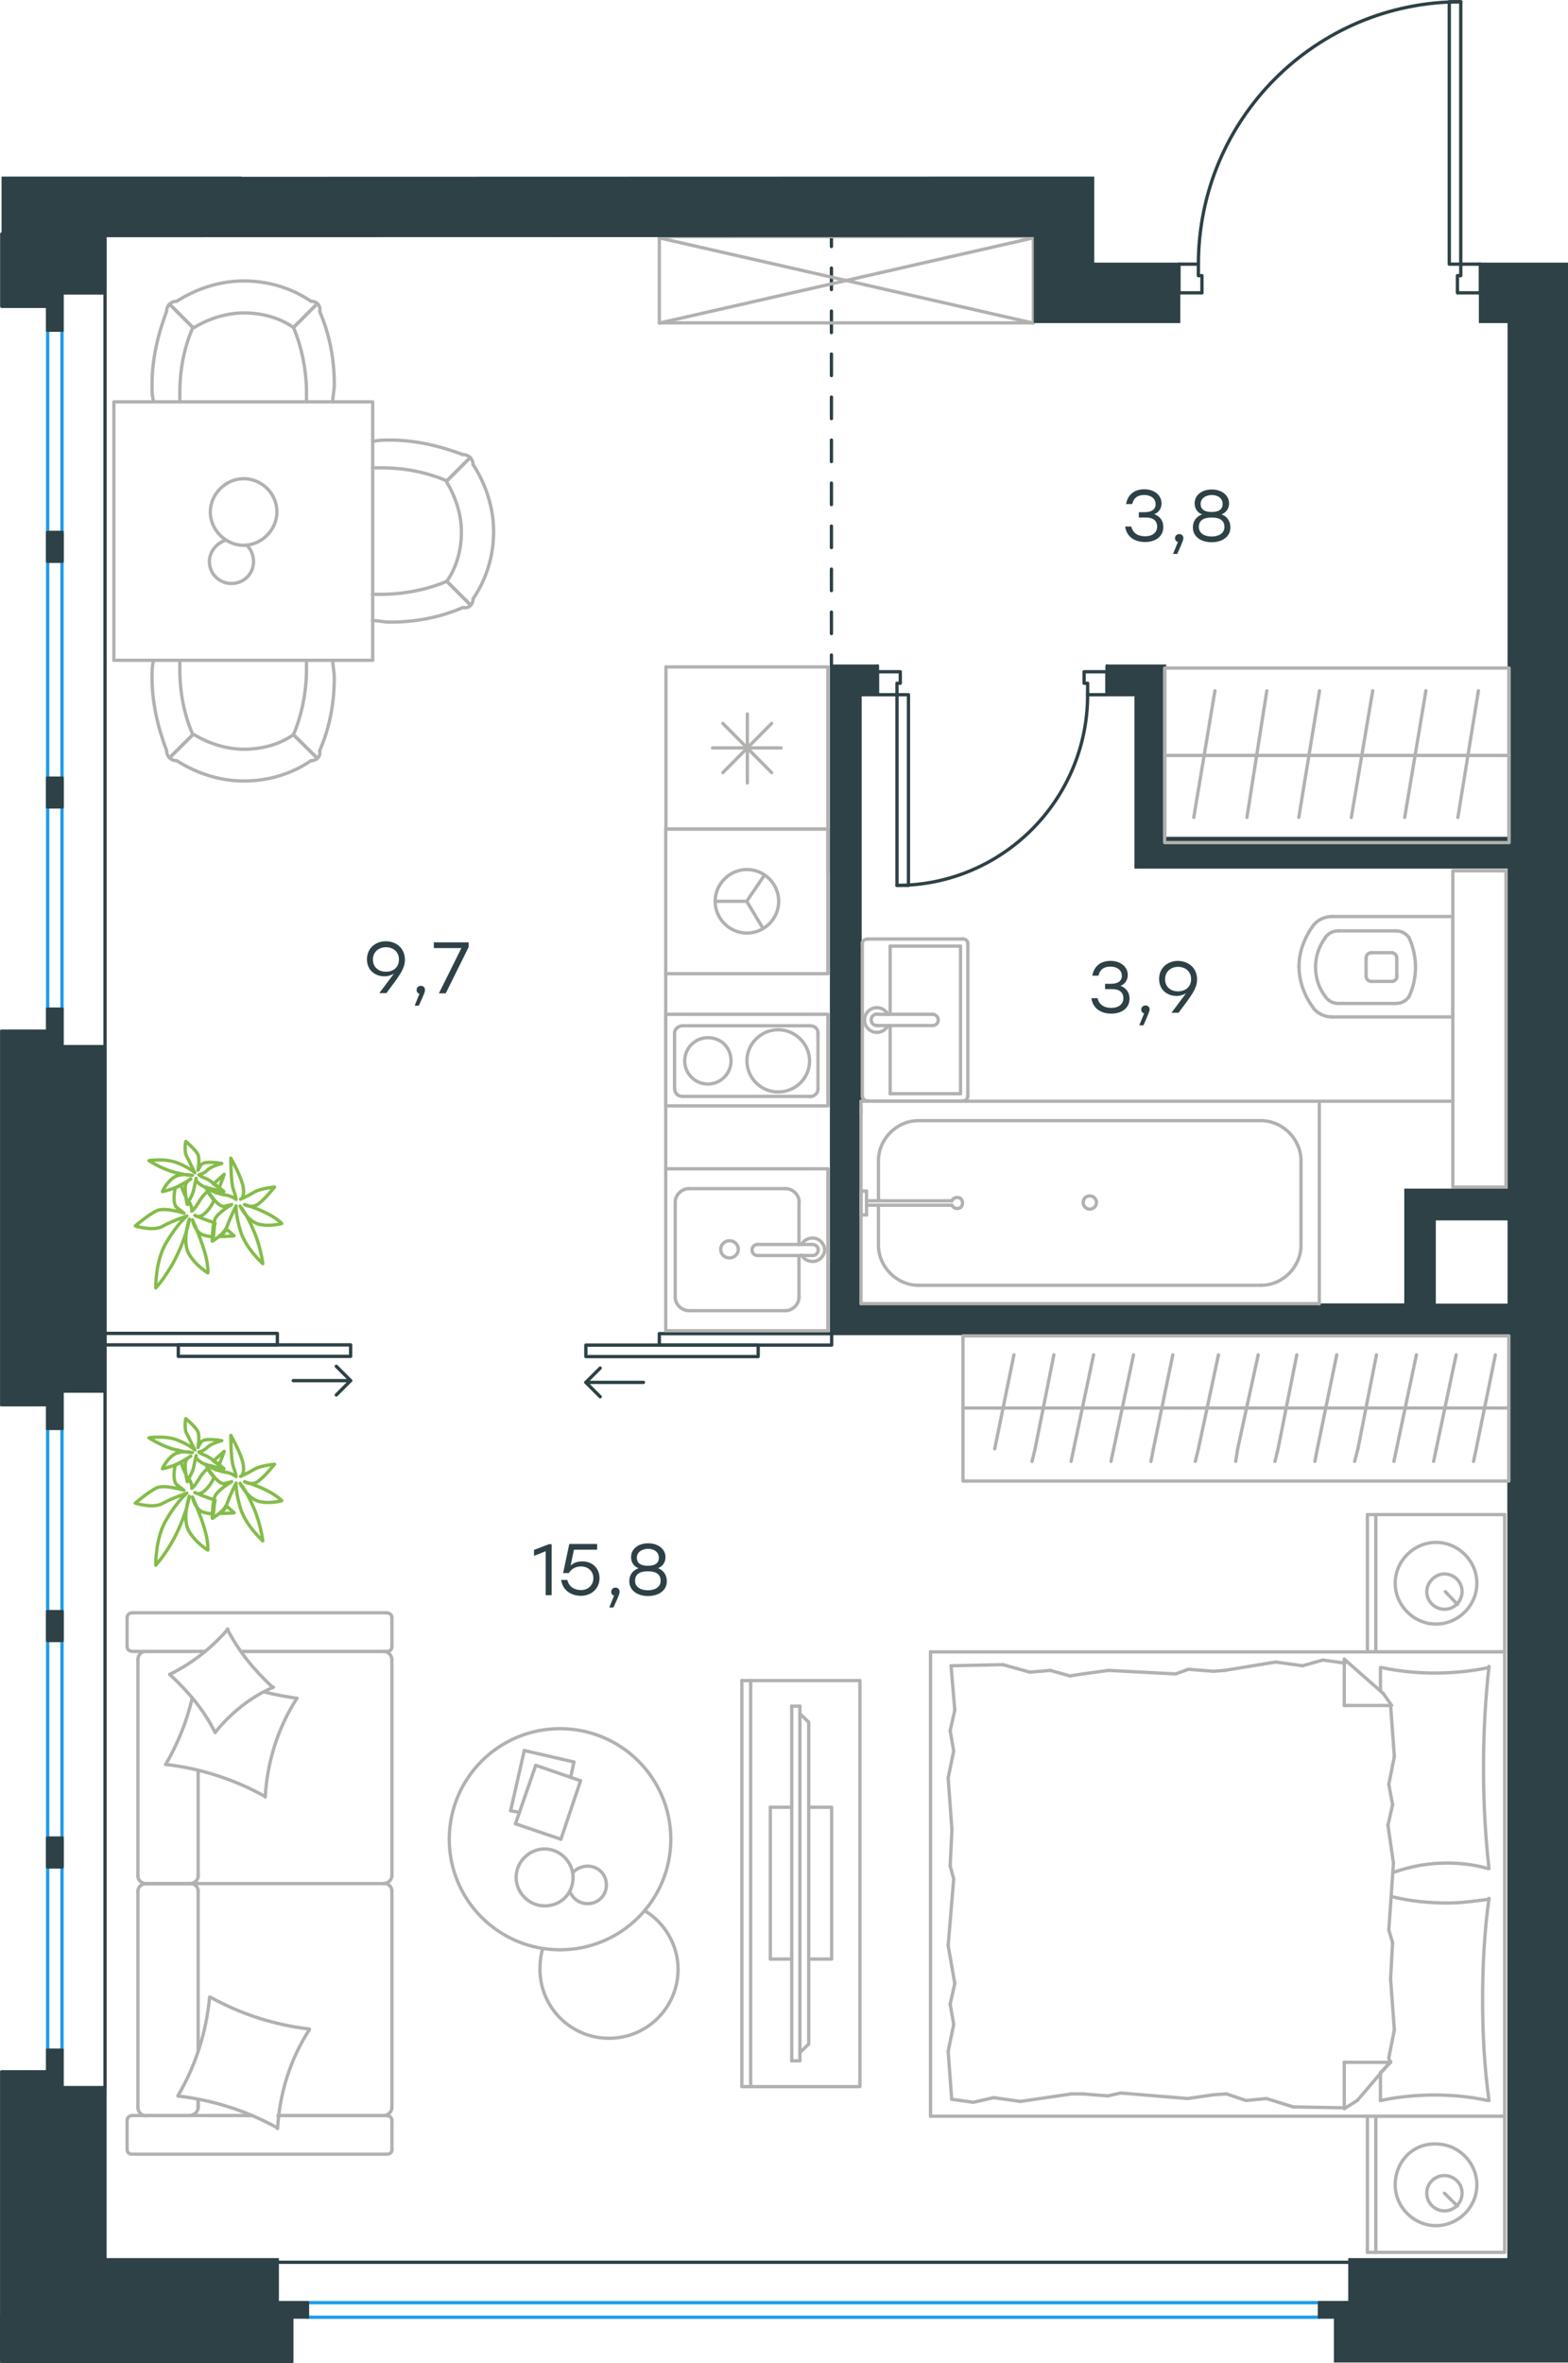 <?xml version="1.0" encoding="utf-8"?>
<!-- Generator: Adobe Illustrator 26.5.0, SVG Export Plug-In . SVG Version: 6.00 Build 0)  -->
<svg version="1.1" id="Слой_1" xmlns="http://www.w3.org/2000/svg" xmlns:xlink="http://www.w3.org/1999/xlink" x="0px" y="0px"
	 viewBox="0 0 710.6 1070.8" style="enable-background:new 0 0 710.6 1070.8;" xml:space="preserve">
<style type="text/css">
	.st0{fill:none;stroke:#1D9CEB;stroke-width:1.5;stroke-linecap:round;stroke-linejoin:round;stroke-miterlimit:22.926;}
	.st1{fill:none;stroke:#2D4146;stroke-width:1.5;stroke-linecap:round;stroke-linejoin:round;stroke-miterlimit:22.926;}
	.st2{fill:none;stroke:#2D4146;stroke-width:1.5;stroke-linecap:round;stroke-linejoin:round;}
	.st3{fill:none;stroke:#2D4146;stroke-width:1.5;stroke-linecap:round;stroke-linejoin:round;stroke-dasharray:9.743,9.743;}
	.st4{fill:#2D4146;}
	.st5{fill:none;stroke:#B2B1B0;stroke-width:1.5;stroke-linecap:round;stroke-linejoin:round;stroke-miterlimit:22.926;}
	.st6{fill:none;stroke:#84BC4A;stroke-width:1.5;stroke-linecap:round;stroke-linejoin:round;stroke-miterlimit:22.926;}
</style>
<line class="st0" x1="21.6" y1="929" x2="21.6" y2="647.2"/>
<line class="st0" x1="28.1" y1="929" x2="28.1" y2="647.2"/>
<line class="st0" x1="21.6" y1="457.3" x2="21.6" y2="149.6"/>
<line class="st0" x1="28.1" y1="457.3" x2="28.1" y2="149.6"/>
<line class="st0" x1="139.4" y1="1050" x2="598" y2="1050"/>
<line class="st0" x1="139.4" y1="1043.4" x2="598" y2="1043.4"/>
<path class="st1" d="M406.5,401.2c47.7,0,86.4-38.7,86.4-86.4"/>
<polygon class="st1" points="491.3,304.4 491.3,309.6 492.9,309.6 492.9,314.8 501.7,314.8 501.7,304.4 "/>
<polygon class="st1" points="397.6,304.4 397.6,314.8 406.5,314.8 406.5,309.6 408,309.6 408,304.4 "/>
<rect x="406.5" y="314.8" class="st1" width="5.2" height="86.4"/>
<polyline class="st1" points="501.7,301.8 501.7,304.4 501.7,314.8 501.7,304.4 "/>
<polyline class="st1" points="397.6,301.8 397.6,304.4 397.6,314.8 397.6,304.4 "/>
<path class="st1" d="M662,0.8c-65.7,0-118.9,53.2-118.9,118.9"/>
<polygon class="st1" points="544.7,132.7 544.7,124.9 543.1,124.9 543.1,119.7 534.3,119.7 534.3,132.7 "/>
<polygon class="st1" points="670.9,132.7 670.9,119.7 662,119.7 662,124.9 660.5,124.9 660.5,132.7 "/>
<rect x="656.8" y="0.8" class="st1" width="5.2" height="118.9"/>
<polyline class="st1" points="291.6,626.4 265.5,626.4 272,632.9 "/>
<line class="st1" x1="265.5" y1="626.4" x2="272" y2="619.9"/>
<polyline class="st1" points="132.9,625.6 158.9,625.6 152.4,632.1 "/>
<line class="st1" x1="158.9" y1="625.6" x2="152.4" y2="619.1"/>
<rect x="47.6" y="604.2" class="st1" width="78.1" height="5.2"/>
<rect x="80.8" y="609.4" class="st1" width="78.1" height="5.2"/>
<rect x="298.8" y="604.3" class="st1" width="78.1" height="5.2"/>
<rect x="265.5" y="609.5" class="st1" width="78.1" height="5.2"/>
<rect x="0.8" y="467.3" class="st1" width="20.8" height="169.2"/>
<rect x="0.8" y="106" class="st1" width="20.8" height="32.8"/>
<rect x="0.8" y="938.8" class="st1" width="20.8" height="131"/>
<rect x="0.8" y="1049.2" class="st1" width="131.4" height="20.8"/>
<rect x="22.2" y="105.8" class="st1" width="25.4" height="26.9"/>
<line class="st1" x1="47.6" y1="133.6" x2="47.6" y2="946.3"/>
<rect x="21.6" y="929" class="st1" width="6.5" height="16.9"/>
<rect x="21.6" y="832.9" class="st1" width="6.5" height="13"/>
<rect x="21.6" y="630.3" class="st1" width="6.5" height="16.9"/>
<rect x="21.6" y="730.3" class="st1" width="6.5" height="13"/>
<rect x="21.6" y="457.3" class="st1" width="6.5" height="16.9"/>
<rect x="21.6" y="352.6" class="st1" width="6.5" height="13"/>
<rect x="21.6" y="132.7" class="st1" width="6.5" height="16.9"/>
<rect x="21.6" y="241.3" class="st1" width="6.5" height="13"/>
<rect x="598" y="1043.4" class="st1" width="16.9" height="6.5"/>
<rect x="122.4" y="1043.4" class="st1" width="16.9" height="6.5"/>
<g>
	<g>
		<line class="st2" x1="376.8" y1="301.8" x2="376.8" y2="296.8"/>
		<line class="st3" x1="376.8" y1="287.1" x2="376.8" y2="116.6"/>
		<line class="st2" x1="376.8" y1="111.7" x2="376.8" y2="106.7"/>
	</g>
</g>
<rect x="20.9" y="832.2" class="st4" width="7.9" height="14.4"/>
<polygon class="st4" points="28.8,631.1 48.3,631.1 48.3,473.5 28.8,473.5 28.8,456.6 20.9,456.6 20.9,466.6 0.1,466.6 0.1,637.2 
	20.9,637.2 20.9,647.9 28.8,647.9 "/>
<rect x="20.9" y="729.6" class="st4" width="7.9" height="14.4"/>
<rect x="20.9" y="351.9" class="st4" width="7.9" height="14.4"/>
<rect x="20.9" y="240.6" class="st4" width="7.9" height="14.4"/>
<polygon class="st4" points="126.4,1023.2 48.3,1023.2 48.3,945.2 28.8,945.2 28.8,928.3 20.9,928.3 20.9,938.2 0.1,938.2 
	0.1,1048.6 0.1,1048.6 0.1,1070.8 132.9,1070.8 132.9,1050.6 140,1050.6 140,1042.8 126.4,1042.8 "/>
<g>
	<path class="st4" d="M250,699.7v23.1h-2.7v-19.9l-5.3,2.1v-2.7l6.8-2.6H250z"/>
	<path class="st4" d="M271.7,715.1c0,4.7-3.7,8-8.4,8c-4.4,0-8.3-2.4-9-7.2h2.8c0.7,3,3.1,4.6,6.2,4.6c3.3,0,5.6-2.3,5.6-5.4
		c0-3.2-2.4-5.3-5.6-5.3c-2.6,0-4.4,1.2-5.5,3h-2.6l2.8-13.2h12.6v2.6h-10.5l-1.5,7.2c1.3-1.2,3-1.9,5.3-1.9
		C268.2,707.5,271.7,710.4,271.7,715.1z"/>
	<path class="st4" d="M278,728.4h-1.9l2.2-5.4c-0.8-0.2-1.3-0.9-1.3-1.7c0-1.1,0.8-1.9,1.9-1.9c0.8,0,1.9,0.4,1.9,1.9
		C280.8,721.9,280.7,722.6,278,728.4z"/>
	<path class="st4" d="M302.2,716.5c0,4.2-3.7,6.7-8.5,6.7s-8.5-2.5-8.5-6.7c0-2.8,1.5-5,4.2-5.9c-2.2-0.8-3.4-2.7-3.4-5
		c0-3.9,3.4-6.3,7.8-6.3c4.3,0,7.8,2.5,7.8,6.3c0,2.2-1.2,4.1-3.4,5C300.7,711.5,302.2,713.7,302.2,716.5z M299.4,716.3
		c0-2.9-2-4.3-5.8-4.3c-3.8,0-5.8,1.4-5.8,4.3c0,2.7,2.4,4.3,5.8,4.3C297,720.6,299.4,719,299.4,716.3z M288.6,705.9
		c0,2.1,1.4,3.6,5,3.6s5-1.5,5-3.6c0-2.5-2-4.1-5-4.1C290.7,701.9,288.6,703.4,288.6,705.9z"/>
</g>
<g>
	<path class="st4" d="M183.5,434.9c0,4-2.4,7.2-8.4,15.1h-3.2l6.6-8.8c-1.2,0.7-2.6,1.2-4.3,1.2c-4.1,0-7.9-2.7-7.9-7.7
		c0-5,3.8-8.2,8.6-8.2C179.7,426.6,183.5,429.7,183.5,434.9z M180.8,434.8c0-3.5-2.6-5.6-5.9-5.6c-3.3,0-5.9,2.2-5.9,5.6
		c0,3.5,2.6,5.5,5.8,5.5C178.3,440.4,180.8,438.2,180.8,434.8z"/>
	<path class="st4" d="M189.8,455.7h-1.9l2.2-5.4c-0.8-0.2-1.3-0.9-1.3-1.7c0-1.1,0.8-1.9,1.9-1.9c0.8,0,1.9,0.4,1.9,1.9
		C192.6,449.2,192.5,449.9,189.8,455.7z"/>
	<path class="st4" d="M212.4,427v2.1l-10.4,21h-3.1l10.2-20.5h-12.5V427H212.4z"/>
</g>
<g>
	<path class="st4" d="M511.9,452.5c0,4.2-3.4,6.8-8.3,6.8c-4.5,0-8.3-2.2-9-7h2.8c0.7,3.1,3.2,4.4,6.2,4.4c3.4,0,5.5-1.7,5.5-4.4
		c0-2.3-1.4-4.1-5.1-4.1h-3.2v-2.4h2.4c3.5,0,5.2-1.3,5.2-3.6c0-2.6-2.1-4.2-5.1-4.2c-2.8,0-4.7,1-5.5,4.1h-2.8
		c0.9-4.7,4.2-6.7,8.3-6.7c4.4,0,7.8,2.6,7.8,6.4c0,2.2-1.2,4.1-3.3,4.9C510.3,447.6,511.9,449.7,511.9,452.5z"/>
	<path class="st4" d="M518.2,464.6h-1.9l2.2-5.4c-0.8-0.2-1.3-0.9-1.3-1.7c0-1.1,0.8-1.9,1.9-1.9c0.8,0,1.9,0.4,1.9,1.9
		C520.9,458.1,520.8,458.8,518.2,464.6z"/>
	<path class="st4" d="M542.5,443.8c0,4-2.4,7.2-8.4,15.1h-3.2l6.6-8.8c-1.2,0.7-2.6,1.2-4.3,1.2c-4.1,0-7.9-2.7-7.9-7.7
		c0-5,3.8-8.2,8.6-8.2C538.6,435.5,542.5,438.6,542.5,443.8z M539.8,443.7c0-3.5-2.6-5.6-5.9-5.6c-3.3,0-5.9,2.2-5.9,5.6
		c0,3.5,2.6,5.5,5.8,5.5C537.3,449.2,539.8,447.1,539.8,443.7z"/>
</g>
<g>
	<path class="st4" d="M527.2,238.8c0,4.2-3.4,6.8-8.3,6.8c-4.5,0-8.3-2.2-9-7h2.8c0.7,3.1,3.2,4.4,6.2,4.4c3.4,0,5.5-1.7,5.5-4.4
		c0-2.3-1.4-4.1-5.1-4.1h-3.2v-2.4h2.4c3.5,0,5.2-1.3,5.2-3.6c0-2.6-2.1-4.2-5.1-4.2c-2.8,0-4.7,1-5.5,4.1h-2.8
		c0.9-4.7,4.2-6.7,8.3-6.7c4.4,0,7.8,2.6,7.8,6.4c0,2.2-1.2,4.1-3.3,4.9C525.7,233.9,527.2,236,527.2,238.8z"/>
	<path class="st4" d="M533.5,251h-1.9l2.2-5.4c-0.8-0.2-1.3-0.9-1.3-1.7c0-1.1,0.8-1.9,1.9-1.9c0.8,0,1.9,0.4,1.9,1.9
		C536.3,244.4,536.2,245.1,533.5,251z"/>
	<path class="st4" d="M557.6,239c0,4.2-3.7,6.7-8.5,6.7c-4.8,0-8.5-2.5-8.5-6.7c0-2.8,1.5-5,4.2-5.9c-2.2-0.8-3.4-2.7-3.4-5
		c0-3.9,3.4-6.3,7.8-6.3c4.3,0,7.8,2.5,7.8,6.3c0,2.2-1.2,4.1-3.4,5C556.2,234,557.6,236.2,557.6,239z M554.9,238.8
		c0-2.9-2-4.3-5.8-4.3c-3.8,0-5.8,1.4-5.8,4.3c0,2.7,2.4,4.3,5.8,4.3C552.5,243.1,554.9,241.5,554.9,238.8z M544.1,228.4
		c0,2.1,1.4,3.6,5,3.6c3.6,0,5-1.5,5-3.6c0-2.5-2-4.1-5-4.1C546.2,224.4,544.1,225.9,544.1,228.4z"/>
</g>
<line class="st1" x1="126.4" y1="1025.1" x2="630.1" y2="1025.1"/>
<path class="st4" d="M710.6,1070.5v-47.3v-493v-14.4V268v-14.4V216v-11.1v-58.5V119h-40.4v27.4h13v232.8H528.5v-78.1h-27.4v14.4h13
	v78.1h169.1v145h-46.8v52H390.5V315.5h7.8v-14.4h-22.2V605h307v418.2H611v19.5h-13.7v7.9h7.2v19.9H710.6z M650.7,590.6V553h32.5
	v37.7H650.7z"/>
<g>
	<line class="st5" x1="89.8" y1="929" x2="89.8" y2="856.8"/>
	<line class="st5" x1="177.6" y1="733" x2="177.6" y2="746.1"/>
	<line class="st5" x1="177.6" y1="752" x2="177.6" y2="850.1"/>
	<line class="st5" x1="114.1" y1="958.6" x2="93.5" y2="958.6"/>
	<line class="st5" x1="173.9" y1="958.6" x2="126" y2="958.6"/>
	<line class="st5" x1="173.9" y1="748.3" x2="109.2" y2="748.3"/>
	<line class="st5" x1="86.4" y1="853.5" x2="65.9" y2="853.5"/>
	<line class="st5" x1="89.8" y1="850.1" x2="89.8" y2="802.4"/>
	<line class="st5" x1="57.6" y1="974" x2="57.6" y2="960.8"/>
	<line class="st5" x1="65.9" y1="853.5" x2="86.4" y2="853.5"/>
	<line class="st5" x1="62.5" y1="752" x2="62.5" y2="850.1"/>
	<line class="st5" x1="109.2" y1="748.3" x2="175.5" y2="748.3"/>
	<line class="st5" x1="177.6" y1="856.8" x2="177.6" y2="955"/>
	<line class="st5" x1="177.6" y1="960.8" x2="177.6" y2="974"/>
	<line class="st5" x1="89.8" y1="955" x2="89.8" y2="951.3"/>
	<line class="st5" x1="60.1" y1="958.6" x2="114.1" y2="958.6"/>
	<line class="st5" x1="89.8" y1="955" x2="89.8" y2="951.3"/>
	<line class="st5" x1="65.9" y1="958.6" x2="86.4" y2="958.6"/>
	<line class="st5" x1="65.9" y1="853.5" x2="86.4" y2="853.5"/>
	<line class="st5" x1="62.5" y1="856.8" x2="62.5" y2="955"/>
	<line class="st5" x1="126" y1="958.6" x2="175.5" y2="958.6"/>
	<line class="st5" x1="60.1" y1="730.8" x2="175.5" y2="730.8"/>
	<line class="st5" x1="57.6" y1="746.1" x2="57.6" y2="733"/>
	<line class="st5" x1="93.1" y1="748.3" x2="60.1" y2="748.3"/>
	<line class="st5" x1="86.4" y1="853.5" x2="173.9" y2="853.5"/>
	<line class="st5" x1="86.4" y1="748.3" x2="65.9" y2="748.3"/>
	<path class="st5" d="M60.1,958.6c-1.8,0-2.5,1.2-2.5,2.1"/>
	<path class="st5" d="M175.5,748.3c1.5,0,2.1-1.2,2.1-2.1"/>
	<path class="st5" d="M57.6,746.1c0,1.5,1.2,2.1,2.1,2.1"/>
	<path class="st5" d="M89.8,856.8c0-1.7-1.5-3.4-3.7-3.4"/>
	<path class="st5" d="M65.9,748.3c-1.7,0-3.4,1.5-3.4,3.7"/>
	<path class="st5" d="M62.5,955c0,1.8,1.5,3.7,3.7,3.7"/>
	<path class="st5" d="M177.6,856.8c0-1.7-1.5-3.4-3.7-3.4"/>
	<path class="st5" d="M66.2,853.5c-1.8,0-3.7,1.4-3.7,3.4"/>
	<path class="st5" d="M173.9,853.5c1.8,0,3.7-1.5,3.7-3.7"/>
	<path class="st5" d="M57.6,974c0,1.5,1.2,2.1,2.2,2.1h115.7c1.5,0,2.2-1.2,2.2-2.1"/>
	<path class="st5" d="M62.5,850.1c0,1.7,1.5,3.4,3.7,3.4"/>
	<path class="st5" d="M177.6,733c0-1.5-1.2-2.1-2.1-2.1"/>
	<path class="st5" d="M173.9,958.6c1.8,0,3.7-1.5,3.7-3.7"/>
	<path class="st5" d="M177.6,960.8c0-1.5-1.2-2.1-2.1-2.1"/>
	<path class="st5" d="M177.6,752c0-1.8-1.5-3.7-3.7-3.7"/>
	<path class="st5" d="M85.7,958.6c2,0,4.1-1.5,4.1-3.7"/>
	<path class="st5" d="M86.1,853.5c1.8,0,3.7-1.4,3.7-3.4"/>
	<path class="st5" d="M60.1,730.8c-1.8,0-2.5,1.2-2.5,2.1"/>
	<path class="st5" d="M95.4,905c13.8,7.7,29.2,12.6,44.8,14.4"/>
	<path class="st5" d="M103,738.2c5.2,10.1,12.3,18.7,20.6,26.4"/>
	<path class="st5" d="M123.9,764.5c-10.1,4.3-19.3,11.7-26.4,20.5"/>
	<path class="st5" d="M140.2,919.7c-8.6,13.2-13.5,28.8-14.4,44.8"/>
	<path class="st5" d="M119.9,813.9c-13.8-7.7-29.2-12.6-44.8-14.4"/>
	<path class="st5" d="M75.1,799.5c5.5-9.5,9.5-19.3,12-30"/>
	<path class="st5" d="M134.6,769.5c-8.6,13.2-13.5,28.8-14.4,44.8"/>
	<path class="st5" d="M125.7,964.2c-13.8-7.7-29.2-12.6-44.8-14.4"/>
	<path class="st5" d="M80.6,949.7c8-13.5,12.9-28.8,14.4-44.8"/>
	<path class="st5" d="M97.5,785.1c-4.9-10.1-12.3-18.7-20.6-26.4"/>
	<path class="st5" d="M119.9,766.7c4.6,1.2,9.8,2.1,14.4,2.8"/>
	<path class="st5" d="M76.9,758.7c10.1-4.9,19-12,26.4-20.5"/>
</g>
<g>
	<line class="st5" x1="237.6" y1="793.2" x2="260.1" y2="798.4"/>
	<line class="st5" x1="260.1" y1="798.4" x2="258.6" y2="805.4"/>
	<line class="st5" x1="235.4" y1="821.2" x2="231.4" y2="820.5"/>
	<line class="st5" x1="231.4" y1="820.5" x2="237.6" y2="793.2"/>
	<line class="st5" x1="242.8" y1="799.9" x2="263.1" y2="806.9"/>
	<line class="st5" x1="263.1" y1="806.9" x2="254.2" y2="833.4"/>
	<line class="st5" x1="254.2" y1="833.4" x2="233.6" y2="826.4"/>
	<line class="st5" x1="233.6" y1="826.4" x2="242.8" y2="799.9"/>
	<ellipse class="st5" cx="253.8" cy="833.4" rx="50.2" ry="50.1"/>
	<path class="st5" d="M259.7,850.7c0-7-5.9-12.9-12.9-12.9c-7,0-12.9,5.9-12.9,12.9s5.9,12.9,12.9,12.9
		C254.2,863.6,259.7,858.1,259.7,850.7z"/>
	<path class="st5" d="M259.7,848.5c1.5-1.8,4.1-2.9,6.6-2.9c4.8,0,8.5,3.7,8.5,8.5c0,4.8-3.7,8.5-8.5,8.5c-3.7,0-6.6-2.2-8.1-5.5"/>
	<path class="st5" d="M292.2,865.8c9.2,5.5,15.1,15.8,15.1,26.5c0,17.3-14,31.3-31.3,31.3c-17.3,0-31.3-14-31.3-31.3
		c0-3.1,0.3-6.1,1.2-9.2"/>
</g>
<g>
	<g>
		<line class="st5" x1="340.2" y1="761.5" x2="340.2" y2="945.5"/>
		<polyline class="st5" points="336.2,945.5 389.7,945.5 389.7,761.5 336.2,761.5 		"/>
		<line class="st5" x1="336.2" y1="761.5" x2="336.2" y2="945.5"/>
	</g>
	<g>
		<polyline class="st5" points="366.5,887.7 376.9,887.7 376.9,818.9 366.5,818.9 		"/>
		<line class="st5" x1="358.8" y1="818.9" x2="349.1" y2="818.9"/>
		<line class="st5" x1="349.1" y1="818.9" x2="349.1" y2="887.7"/>
		<line class="st5" x1="349.1" y1="887.7" x2="358.8" y2="887.7"/>
		<line class="st5" x1="358.8" y1="773.1" x2="362.5" y2="773.1"/>
		<line class="st5" x1="366.5" y1="926.2" x2="362.5" y2="930.1"/>
		<line class="st5" x1="362.5" y1="776.5" x2="366.5" y2="780.4"/>
		<line class="st5" x1="362.5" y1="933.8" x2="362.5" y2="773.1"/>
		<line class="st5" x1="358.8" y1="773.1" x2="358.8" y2="933.8"/>
		<line class="st5" x1="358.8" y1="933.8" x2="362.5" y2="933.8"/>
		<line class="st5" x1="366.5" y1="780.4" x2="366.5" y2="926.2"/>
	</g>
</g>
<g>
	<line class="st5" x1="681.9" y1="958.9" x2="681.9" y2="1020.6"/>
	<line class="st5" x1="619.7" y1="1020.6" x2="619.7" y2="958.9"/>
	<line class="st5" x1="619.7" y1="958.9" x2="681.9" y2="958.9"/>
	<line class="st5" x1="681.9" y1="1020.6" x2="619.7" y2="1020.6"/>
	<line class="st5" x1="654.6" y1="993.8" x2="660.5" y2="999.6"/>
	<line class="st5" x1="623.5" y1="1020.6" x2="623.5" y2="958.9"/>
	<path class="st5" d="M632.3,990c0,10.1,8.4,18.5,18.5,18.5c10.1,0,18.5-8.4,18.5-18.5c0-10.1-8.4-18.5-18.5-18.5
		C640.3,971.1,632.3,979.5,632.3,990z"/>
	<path class="st5" d="M646.6,993.8c0,4.6,3.8,8,8,8c4.6,0,8-3.8,8-8c0-4.6-3.8-8-8-8C650.4,985.8,646.6,989.1,646.6,993.8z"/>
	<line class="st5" x1="681.9" y1="748.5" x2="681.9" y2="958.9"/>
	<line class="st5" x1="625.6" y1="766.2" x2="625.6" y2="755.6"/>
	<line class="st5" x1="630.2" y1="934.5" x2="609.2" y2="934.5"/>
	<line class="st5" x1="625.6" y1="939.2" x2="630.2" y2="934.5"/>
	<line class="st5" x1="421.7" y1="748.5" x2="681.9" y2="748.5"/>
	<line class="st5" x1="609.2" y1="955.5" x2="609.2" y2="934.5"/>
	<line class="st5" x1="681.9" y1="958.9" x2="421.7" y2="958.9"/>
	<line class="st5" x1="609.2" y1="751.8" x2="626.9" y2="767.4"/>
	<line class="st5" x1="626.9" y1="767.4" x2="630.7" y2="772.8"/>
	<line class="st5" x1="625.6" y1="951.8" x2="625.6" y2="939.5"/>
	<line class="st5" x1="630.2" y1="772.8" x2="609.2" y2="772.8"/>
	<line class="st5" x1="630.2" y1="934.1" x2="615.1" y2="951.8"/>
	<line class="st5" x1="615.1" y1="951.8" x2="609.2" y2="955.5"/>
	<line class="st5" x1="609.2" y1="751.8" x2="609.2" y2="772.8"/>
	<line class="st5" x1="430.6" y1="845.5" x2="431.4" y2="829.1"/>
	<line class="st5" x1="432.7" y1="898.8" x2="429.7" y2="881.6"/>
	<line class="st5" x1="432.2" y1="917.3" x2="430.6" y2="908.1"/>
	<line class="st5" x1="430.6" y1="908.1" x2="432.7" y2="898.8"/>
	<line class="st5" x1="432.2" y1="851.4" x2="430.6" y2="845.5"/>
	<line class="st5" x1="429.7" y1="881.6" x2="432.2" y2="851.4"/>
	<line class="st5" x1="431.3" y1="951.3" x2="429.7" y2="929.5"/>
	<line class="st5" x1="429.7" y1="929.5" x2="432.2" y2="917.3"/>
	<line class="st5" x1="432.7" y1="774.9" x2="431" y2="754.8"/>
	<line class="st5" x1="432.2" y1="793.4" x2="430.6" y2="784.2"/>
	<line class="st5" x1="430.6" y1="784.2" x2="432.7" y2="774.9"/>
	<line class="st5" x1="431.4" y1="829.1" x2="429.7" y2="805.6"/>
	<line class="st5" x1="429.7" y1="805.6" x2="432.2" y2="793.4"/>
	<line class="st5" x1="421.7" y1="748.5" x2="421.7" y2="958.9"/>
	<path class="st5" d="M674.8,846.7c-1.7-15.1-2.5-30.2-2.5-45.8c0-15.1,0.8-30.7,2.5-45.8"/>
	<path class="st5" d="M631.2,848.5c8.4-2.9,15.9-4.3,24.7-4.3c6.3,0,12.6,0.8,18.5,2.5"/>
	<path class="st5" d="M674.8,755.6c-8,1.7-16.4,2.5-24.4,2.5c-8.4,0-16.4-0.8-24.4-2.5"/>
	<path class="st5" d="M674.8,860.6c-6.3,0.8-12.6,1.7-18.5,1.7c-8.8,0-17.2-0.8-25.6-2.9"/>
	<line class="st5" x1="555.8" y1="948.8" x2="549.9" y2="949.2"/>
	<line class="st5" x1="573.9" y1="950.9" x2="564.7" y2="951.8"/>
	<line class="st5" x1="564.7" y1="951.8" x2="555.8" y2="948.8"/>
	<line class="st5" x1="609.2" y1="955.1" x2="586.1" y2="954.7"/>
	<line class="st5" x1="586.1" y1="954.7" x2="573.9" y2="950.9"/>
	<line class="st5" x1="502" y1="949.7" x2="490.7" y2="948.8"/>
	<line class="st5" x1="549.9" y1="949.2" x2="538.2" y2="950.9"/>
	<line class="st5" x1="507.9" y1="948.4" x2="502" y2="949.7"/>
	<line class="st5" x1="538.2" y1="950.9" x2="507.9" y2="948.4"/>
	<line class="st5" x1="490.7" y1="948.8" x2="485.6" y2="948.8"/>
	<line class="st5" x1="450.3" y1="950.5" x2="441.1" y2="952.6"/>
	<line class="st5" x1="441.1" y1="952.6" x2="431.8" y2="951.3"/>
	<line class="st5" x1="485.6" y1="948.8" x2="462.5" y2="952.2"/>
	<line class="st5" x1="462.5" y1="952.2" x2="450.3" y2="950.5"/>
	<line class="st5" x1="484.8" y1="759.4" x2="490.7" y2="758.5"/>
	<line class="st5" x1="466.7" y1="757.7" x2="476" y2="756.9"/>
	<line class="st5" x1="476" y1="756.9" x2="484.8" y2="759.4"/>
	<line class="st5" x1="431" y1="754.8" x2="454.5" y2="754.3"/>
	<line class="st5" x1="454.5" y1="754.3" x2="466.7" y2="757.7"/>
	<line class="st5" x1="538.6" y1="756.4" x2="549.9" y2="757.3"/>
	<line class="st5" x1="490.7" y1="758.5" x2="502.4" y2="756.9"/>
	<line class="st5" x1="532.7" y1="758.5" x2="538.6" y2="756.4"/>
	<line class="st5" x1="502.4" y1="756.9" x2="532.7" y2="758.5"/>
	<line class="st5" x1="549.9" y1="757.3" x2="555" y2="756.9"/>
	<line class="st5" x1="608.8" y1="753.5" x2="609.6" y2="753.5"/>
	<line class="st5" x1="590.3" y1="754.8" x2="599.5" y2="752.2"/>
	<line class="st5" x1="599.5" y1="752.2" x2="608.8" y2="753.5"/>
	<line class="st5" x1="555" y1="756.9" x2="578.1" y2="753.1"/>
	<line class="st5" x1="578.1" y1="753.1" x2="590.3" y2="754.8"/>
	<path class="st5" d="M674.8,951.8c-2.1-15.1-2.9-30.2-2.9-45.8c0-15.1,0.8-30.7,2.9-45.8"/>
	<path class="st5" d="M625.6,951.8c8-1.7,16.4-2.5,24.4-2.5c8.4,0,16.4,0.8,24.4,2.5"/>
	<line class="st5" x1="631.1" y1="880.3" x2="630.2" y2="896.7"/>
	<line class="st5" x1="629" y1="827" x2="631.5" y2="844.2"/>
	<line class="st5" x1="629.4" y1="808.5" x2="631.1" y2="817.8"/>
	<line class="st5" x1="631.1" y1="817.8" x2="629" y2="827"/>
	<line class="st5" x1="629.4" y1="874.5" x2="631.1" y2="880.3"/>
	<line class="st5" x1="631.5" y1="844.2" x2="629.4" y2="874.5"/>
	<line class="st5" x1="630.2" y1="772.8" x2="631.9" y2="795.9"/>
	<line class="st5" x1="631.9" y1="795.9" x2="629.4" y2="808.5"/>
	<line class="st5" x1="629.4" y1="932.4" x2="629.8" y2="934.5"/>
	<line class="st5" x1="630.2" y1="896.7" x2="631.9" y2="919.8"/>
	<line class="st5" x1="631.9" y1="919.8" x2="629.4" y2="932.4"/>
	<line class="st5" x1="681.9" y1="686.3" x2="681.9" y2="748.5"/>
	<line class="st5" x1="619.7" y1="748.5" x2="619.7" y2="686.3"/>
	<line class="st5" x1="620.1" y1="686.3" x2="681.9" y2="686.3"/>
	<line class="st5" x1="681.9" y1="748.5" x2="620.1" y2="748.5"/>
	<line class="st5" x1="655" y1="721.2" x2="660.5" y2="727"/>
	<line class="st5" x1="623.5" y1="748.5" x2="623.5" y2="686.3"/>
	<path class="st5" d="M632.3,717.4c0,10.1,8.4,18.5,18.5,18.5c10.1,0,18.5-8.4,18.5-18.5c0-10.1-8.4-18.5-18.5-18.5
		C640.7,698.9,632.3,707.3,632.3,717.4z"/>
	<path class="st5" d="M646.6,721.2c0,4.6,3.8,8,8,8c4.6,0,8-3.8,8-8c0-4.6-3.8-8-8-8C650.4,713.2,646.6,717,646.6,721.2z"/>
</g>
<g>
	<line class="st5" x1="436.4" y1="638" x2="537.6" y2="638"/>
	<line class="st5" x1="521.6" y1="662.2" x2="522.7" y2="656.5"/>
	<line class="st5" x1="522.7" y1="656.5" x2="531.5" y2="613.9"/>
	<line class="st5" x1="503.5" y1="662.2" x2="504.7" y2="656.5"/>
	<line class="st5" x1="504.7" y1="656.5" x2="513.7" y2="613.9"/>
	<line class="st5" x1="485.4" y1="662.2" x2="486.6" y2="656.5"/>
	<line class="st5" x1="486.6" y1="656.5" x2="495.6" y2="613.9"/>
	<line class="st5" x1="467.7" y1="662.2" x2="469.1" y2="656.5"/>
	<line class="st5" x1="469.1" y1="656.5" x2="477.6" y2="613.9"/>
	<line class="st5" x1="450.8" y1="656.5" x2="459.5" y2="613.9"/>
	<rect x="436.4" y="605.3" class="st5" width="247.4" height="65.8"/>
	<line class="st5" x1="537.6" y1="638" x2="683.8" y2="638"/>
	<line class="st5" x1="667.8" y1="662.2" x2="669" y2="656.5"/>
	<line class="st5" x1="669" y1="656.5" x2="677.7" y2="613.9"/>
	<line class="st5" x1="649.7" y1="662.2" x2="650.9" y2="656.5"/>
	<line class="st5" x1="650.9" y1="656.5" x2="659.9" y2="613.9"/>
	<line class="st5" x1="631.7" y1="662.2" x2="632.9" y2="656.5"/>
	<line class="st5" x1="632.9" y1="656.5" x2="641.9" y2="613.9"/>
	<line class="st5" x1="613.9" y1="662.2" x2="615.4" y2="656.5"/>
	<line class="st5" x1="615.4" y1="656.5" x2="623.8" y2="613.9"/>
	<line class="st5" x1="595.9" y1="662.2" x2="597" y2="656.5"/>
	<line class="st5" x1="597" y1="656.5" x2="605.8" y2="613.9"/>
	<line class="st5" x1="577.8" y1="662.2" x2="579.2" y2="656.5"/>
	<line class="st5" x1="579.2" y1="656.5" x2="587.7" y2="613.9"/>
	<line class="st5" x1="560" y1="662.2" x2="560.9" y2="656.5"/>
	<line class="st5" x1="560.9" y1="656.5" x2="570.2" y2="613.9"/>
	<line class="st5" x1="543.1" y1="656.5" x2="552.2" y2="613.9"/>
	<line class="st5" x1="541.7" y1="662.2" x2="543.1" y2="656.5"/>
</g>
<g>
	<line class="st5" x1="658.4" y1="461.2" x2="658.4" y2="415.3"/>
	<g>
		<line class="st5" x1="603.7" y1="460.8" x2="658.4" y2="460.8"/>
		<line class="st5" x1="632.5" y1="421.8" x2="606.6" y2="421.8"/>
		<line class="st5" x1="606.6" y1="454.7" x2="632.5" y2="454.7"/>
		<line class="st5" x1="631" y1="431.7" x2="621.6" y2="431.7"/>
		<line class="st5" x1="621.6" y1="444.7" x2="631" y2="444.7"/>
		<line class="st5" x1="633" y1="442.2" x2="633" y2="434.2"/>
		<line class="st5" x1="658.4" y1="415.3" x2="603.7" y2="415.3"/>
		<line class="st5" x1="619.1" y1="434.2" x2="619.1" y2="442.2"/>
		<path class="st5" d="M595.2,419.3c-4,5.5-6.5,12-6.5,18.4c0,0,0,0,0,0.5"/>
		<path class="st5" d="M633,434.2c0-1.5-1-2.5-2.5-2.5"/>
		<path class="st5" d="M638.5,424.8c-1.5-2-3.5-3-6-3"/>
		<path class="st5" d="M621.6,431.7c-1.5,0-2.5,1-2.5,2.5"/>
		<path class="st5" d="M600.7,424.8c-3,4-4.5,8.5-4.5,13.5"/>
		<path class="st5" d="M619.1,442.2c0,1.5,1,2.5,2.5,2.5"/>
		<path class="st5" d="M630.6,444.7c1.5,0,2.5-1,2.5-2.5"/>
		<path class="st5" d="M632.5,454.7c2.5,0,4.5-1,6-3"/>
		<path class="st5" d="M638.5,451.7c2-4,3-9,3-13.5s-1-9-3-13.5"/>
		<path class="st5" d="M600.7,451.7c1.5,2,3.5,3,6,3"/>
		<path class="st5" d="M588.7,437.8L588.7,437.8c0,7,2.5,13.5,6.5,18.9"/>
		<path class="st5" d="M603.7,415.3c-3.5,0-6.5,1.5-8.5,4"/>
		<path class="st5" d="M595.2,456.8c2,2.5,5,4,8.5,4"/>
		<path class="st5" d="M596.2,438.2L596.2,438.2c0,5,1.5,9.5,4.5,13.5"/>
		<path class="st5" d="M606.6,421.8c-2.5,0-4.5,1-6,3"/>
	</g>
	<rect x="658.4" y="394.6" class="st5" width="24.1" height="143.3"/>
</g>
<g>
	<line class="st5" x1="435.3" y1="495.6" x2="403.4" y2="495.6"/>
	<line class="st5" x1="403.4" y1="495.6" x2="403.4" y2="464.7"/>
	<line class="st5" x1="403.4" y1="459.6" x2="403.4" y2="428.7"/>
	<line class="st5" x1="435.3" y1="428.7" x2="435.3" y2="495.6"/>
	<line class="st5" x1="403.4" y1="428.7" x2="435.3" y2="428.7"/>
	<line class="st5" x1="390.8" y1="427.6" x2="390.8" y2="496.7"/>
	<line class="st5" x1="436.1" y1="425.5" x2="393.2" y2="425.5"/>
	<line class="st5" x1="438.6" y1="496.7" x2="438.6" y2="427.6"/>
	<line class="st5" x1="393.2" y1="498.9" x2="436.1" y2="498.9"/>
	<path class="st5" d="M436.1,498.9c1.5,0,2.5-0.9,2.5-2.2"/>
	<path class="st5" d="M438.6,427.6c0-1.3-1-2.2-2.5-2.2"/>
	<path class="st5" d="M393.2,425.5c-1.5,0-2.5,0.9-2.5,2.2"/>
	<path class="st5" d="M390.8,496.7c0,0.9,1,2.2,2.5,2.2"/>
	<line class="st5" x1="422.6" y1="459.6" x2="397.8" y2="459.6"/>
	<line class="st5" x1="397.8" y1="464.7" x2="422.6" y2="464.7"/>
	<path class="st5" d="M422.6,459.6L422.6,459.6c1.4,0,2.6,1.1,2.6,2.6c0,1.4-1.1,2.5-2.5,2.5h0"/>
	<path class="st5" d="M402.4,464.7c-0.9,1.9-2.9,3.1-5,3.1c-3.1,0-5.6-2.5-5.6-5.6c0-3.1,2.5-5.6,5.6-5.6c2.1,0,4.1,1.2,5,3.1"/>
	<path class="st5" d="M397.8,464.7c-0.1,0-0.2,0-0.4,0c-1.4,0-2.6-1.1-2.6-2.6c0-1.4,1.2-2.6,2.6-2.6c0.1,0,0.2,0,0.4,0"/>
</g>
<g>
	<line class="st5" x1="398.1" y1="543.4" x2="398.1" y2="526"/>
	<line class="st5" x1="398.1" y1="564.2" x2="398.1" y2="546.1"/>
	<line class="st5" x1="416.2" y1="507.8" x2="571.5" y2="507.8"/>
	<line class="st5" x1="589.6" y1="526" x2="589.6" y2="564.2"/>
	<line class="st5" x1="597.9" y1="590.7" x2="390.2" y2="590.7"/>
	<line class="st5" x1="597.9" y1="499" x2="597.9" y2="590.7"/>
	<line class="st5" x1="571.5" y1="582.4" x2="416.2" y2="582.4"/>
	<line class="st5" x1="390.2" y1="499" x2="597.9" y2="499"/>
	<line class="st5" x1="390.2" y1="590.7" x2="390.2" y2="499"/>
	<path class="st5" d="M589.6,526c0-9.8-8.3-18.2-18.1-18.2"/>
	<path class="st5" d="M398.1,564.2c0,9.8,8.3,18.2,18.1,18.2"/>
	<path class="st5" d="M571.5,582.4c9.8,0,18.1-8.3,18.1-18.2"/>
	<path class="st5" d="M416.2,507.8c-9.8,0-18.1,8.3-18.1,18.2"/>
	<line class="st5" x1="390.2" y1="504.4" x2="390.2" y2="501.9"/>
	<line class="st5" x1="392.7" y1="544.1" x2="431.4" y2="544.1"/>
	<line class="st5" x1="431.4" y1="546.1" x2="392.7" y2="546.1"/>
	<line class="st5" x1="390.2" y1="550.5" x2="390.2" y2="539.7"/>
	<line class="st5" x1="390.2" y1="539.7" x2="392.7" y2="539.7"/>
	<line class="st5" x1="392.7" y1="539.7" x2="392.7" y2="550.5"/>
	<line class="st5" x1="392.7" y1="550.5" x2="390.2" y2="550.5"/>
	<path class="st5" d="M431.4,546.1c0.5,1,1.5,1.5,2.4,1.5c1.5,0,2.4-1,2.4-2.5c0-1.5-1-2.5-2.4-2.5c-1,0-2,0.5-2.4,1.5"/>
	<path class="st5" d="M490.9,544.9c0,1.6,1.3,3,3,3c1.6,0,3-1.4,3-3c0-1.6-1.3-3-3-3C492,541.9,490.9,543.2,490.9,544.9z"/>
</g>
<g>
	<line class="st5" x1="301.7" y1="375.6" x2="301.7" y2="441.2"/>
	<g>
		<line class="st5" x1="375.2" y1="441.2" x2="301.7" y2="441.2"/>
		<line class="st5" x1="375.2" y1="395.3" x2="375.2" y2="375.6"/>
		<line class="st5" x1="375.2" y1="441.2" x2="375.2" y2="375.6"/>
		<line class="st5" x1="338.4" y1="408.4" x2="346.4" y2="396.6"/>
		<line class="st5" x1="338.4" y1="408.4" x2="324.1" y2="408.4"/>
		<line class="st5" x1="338.4" y1="408.4" x2="345.8" y2="420.7"/>
		<path class="st5" d="M324.1,408.4c0,7.9,6.5,14.4,14.4,14.4c7.9,0,14.4-6.5,14.4-14.4c0-7.9-6.5-14.4-14.4-14.4
			C330.8,394,324.1,400.4,324.1,408.4z"/>
		<line class="st5" x1="375.2" y1="375.6" x2="301.7" y2="375.6"/>
	</g>
</g>
<line class="st5" x1="597.9" y1="499" x2="658.4" y2="499"/>
<g>
	<line class="st5" x1="375.2" y1="302.2" x2="375.2" y2="375.7"/>
	<line class="st5" x1="338.7" y1="323.5" x2="338.7" y2="354.8"/>
	<line class="st5" x1="327.6" y1="350.1" x2="349.7" y2="327.8"/>
	<line class="st5" x1="327.6" y1="327.8" x2="349.7" y2="350.1"/>
	<line class="st5" x1="322.9" y1="338.9" x2="354" y2="338.9"/>
	<line class="st5" x1="375.2" y1="375.7" x2="301.8" y2="375.7"/>
	<line class="st5" x1="301.8" y1="302.2" x2="301.8" y2="375.7"/>
	<line class="st5" x1="375.2" y1="302.2" x2="301.8" y2="302.2"/>
</g>
<g>
	<rect x="301.7" y="529.6" class="st5" width="73.5" height="73.4"/>
	<line class="st5" x1="343.3" y1="568.9" x2="367.9" y2="568.9"/>
	<line class="st5" x1="362.1" y1="563.9" x2="362.1" y2="544.7"/>
	<line class="st5" x1="306" y1="544.7" x2="306" y2="587.8"/>
	<line class="st5" x1="362.1" y1="587.8" x2="362.1" y2="568.9"/>
	<line class="st5" x1="312.2" y1="593.9" x2="356" y2="593.9"/>
	<line class="st5" x1="367.9" y1="563.9" x2="343.3" y2="563.9"/>
	<line class="st5" x1="356" y1="538.6" x2="312.2" y2="538.6"/>
	<path class="st5" d="M343.3,568.9L343.3,568.9c-1.4,0-2.5-1.1-2.5-2.5c0-1.4,1.1-2.5,2.5-2.5"/>
	<path class="st5" d="M356,538.6c3.3,0,6.2,2.9,6.2,6.1"/>
	<path class="st5" d="M363.2,563.9c1.1-1.8,2.9-2.9,5.1-2.9c2.9,0,5.4,2.5,5.4,5.3c0,2.9-2.5,5.3-5.4,5.3c-2.2,0-4-1.1-5.1-2.9"/>
	<path class="st5" d="M312.2,593.9c-3.3,0-6.2-2.9-6.2-6.1"/>
	<path class="st5" d="M362.1,587.8c0,3.2-2.9,6.1-6.2,6.1"/>
	<path class="st5" d="M306,544.7c0-3.2,2.9-6.1,6.2-6.1"/>
	<path class="st5" d="M367.9,563.9h0.4c1.4,0,2.5,1.1,2.5,2.5c0,1.4-1.1,2.5-2.5,2.5h-0.4"/>
	<path class="st5" d="M330.6,570c2.2,0,4-1.8,4-3.9c0-2.1-1.8-3.9-4-3.9c-2.2,0-4,1.8-4,3.9C326.7,568.6,328.5,570,330.6,570z"/>
</g>
<g>
	<path class="st5" d="M320.8,470.2c-5.8,0-10.5,4.7-10.5,10.5c0,5.8,4.7,10.5,10.5,10.5c5.8,0,10.5-4.7,10.5-10.5
		C331.3,474.9,327,470.2,320.8,470.2z"/>
	<path class="st5" d="M352.7,466.6c-7.6,0-14.2,6.1-14.2,14.1c0,7.6,6.2,14.1,14.2,14.1c7.6,0,14.2-6.1,14.2-14.1
		C366.9,473.1,360.4,466.6,352.7,466.6z"/>
	<line class="st5" x1="309.4" y1="464.8" x2="367.1" y2="464.8"/>
	<path class="st5" d="M367.1,464.8L367.1,464.8c2.2,0,3.6,1.4,3.6,3.3"/>
	<path class="st5" d="M305.7,468.1L305.7,468.1c0-1.8,1.8-3.3,3.6-3.3"/>
	<g>
		<line class="st5" x1="367.1" y1="496.8" x2="309.4" y2="496.8"/>
		<path class="st5" d="M309.4,496.8L309.4,496.8c-2.2,0-3.6-1.4-3.6-3.3"/>
		<path class="st5" d="M370.7,493.6L370.7,493.6c0,1.8-1.8,3.3-3.6,3.3"/>
	</g>
	<rect x="301.7" y="459.6" class="st5" width="73.5" height="41.5"/>
	<line class="st5" x1="370.7" y1="468.1" x2="370.7" y2="493.6"/>
	<line class="st5" x1="305.7" y1="493.6" x2="305.7" y2="468.1"/>
</g>
<line class="st5" x1="301.7" y1="441.2" x2="301.7" y2="529.6"/>
<g>
	<rect x="51.6" y="182.1" class="st5" width="117.3" height="117.1"/>
	<path class="st5" d="M133,332.9c-6.6,4.6-14.5,6.6-22.5,6.6c-7.9,0-15.9-2.6-22.5-6.6"/>
	<path class="st5" d="M150.8,299.2c0,2.6,0.7,5.3,0.7,7.9c0,11.2-2,22.4-6.6,33"/>
	<path class="st5" d="M75.5,340.1c-4-10.6-6.6-21.8-6.6-33c0-2.6,0-5.3,0.7-7.9"/>
	<path class="st5" d="M138.9,299.2c0,1.3,0,2.6,0,4c0,9.9-2,20.5-5.9,29.7"/>
	<path class="st5" d="M87.4,332.9c-4-9.2-5.9-19.1-5.9-29.7c0-1.3,0-2.6,0-4"/>
	<path class="st5" d="M140.9,344.7c-8.6,5.9-19.2,9.2-30.4,9.2c-10.6,0-21.1-3.3-30.4-9.2"/>
	<line class="st5" x1="133" y1="332.9" x2="143.6" y2="343.4"/>
	<line class="st5" x1="87.4" y1="332.9" x2="76.8" y2="343.4"/>
	<line class="st5" x1="133" y1="332.9" x2="143.6" y2="343.4"/>
	<line class="st5" x1="87.4" y1="332.9" x2="76.8" y2="343.4"/>
	<path class="st5" d="M80.1,344.7c-2.6,0-4.6-2-4.6-4.6"/>
	<path class="st5" d="M144.9,340.1c0.5,2.6-1.3,4.6-4,4.6"/>
	<path class="st5" d="M133,148.4c-6.6-4.6-14.5-6.6-22.5-6.6c-7.9,0-15.9,2.6-22.5,6.6"/>
	<path class="st5" d="M150.8,182.1c0-2.6,0.7-5.3,0.7-7.9c0-11.2-2-22.4-6.6-33"/>
	<path class="st5" d="M75.5,141.1c-4,10.6-6.6,21.8-6.6,33c0,2.6,0,5.3,0.7,7.9"/>
	<path class="st5" d="M138.9,182.1c0-1.3,0-2.6,0-4c0-9.9-2-20.5-5.9-29.7"/>
	<path class="st5" d="M87.4,148.4c-4,9.2-5.9,19.1-5.9,29.7c0,1.3,0,2.6,0,4"/>
	<path class="st5" d="M140.9,136.5c-8.6-5.9-19.2-9.2-30.4-9.2c-10.6,0-21.1,3.3-30.4,9.2"/>
	<line class="st5" x1="133" y1="148.4" x2="143.6" y2="137.8"/>
	<line class="st5" x1="87.4" y1="148.4" x2="76.8" y2="137.8"/>
	<line class="st5" x1="133" y1="148.4" x2="143.6" y2="137.8"/>
	<line class="st5" x1="87.4" y1="148.4" x2="76.8" y2="137.8"/>
	<path class="st5" d="M80.1,136.5c-2.6,0-4.6,2-4.6,4.6"/>
	<path class="st5" d="M144.9,141.1c0.5-2.6-1.3-4.6-4-4.6"/>
	<path class="st5" d="M202.5,263.4c4.6-6.6,6.6-14.5,6.6-22.4c0-7.9-2.6-15.8-6.6-22.4"/>
	<path class="st5" d="M168.8,281.2c2.6,0,5.3,0.7,7.9,0.7c11.2,0,22.5-2,33-6.6"/>
	<path class="st5" d="M209.8,206c-10.6-4-21.8-6.6-33-6.6c-2.6,0-5.3,0-7.9,0.7"/>
	<path class="st5" d="M168.8,269.3c1.3,0,2.6,0,4,0c9.9,0,20.5-2,29.7-5.9"/>
	<path class="st5" d="M202.5,217.9c-9.3-4-19.2-5.9-29.7-5.9c-1.3,0-2.6,0-4,0"/>
	<path class="st5" d="M214.4,271.3c5.9-8.6,9.3-19.1,9.3-30.4c0-10.6-3.3-21.1-9.3-30.4"/>
	<line class="st5" x1="202.5" y1="263.4" x2="213.1" y2="274"/>
	<line class="st5" x1="202.5" y1="217.9" x2="213.1" y2="207.3"/>
	<line class="st5" x1="202.5" y1="263.4" x2="213.1" y2="274"/>
	<line class="st5" x1="202.5" y1="217.9" x2="213.1" y2="207.3"/>
	<path class="st5" d="M214.4,210.6c0-2.6-2-4.6-4.6-4.6"/>
	<path class="st5" d="M209.8,275.3c2.6,0.5,4.6-1.3,4.6-4"/>
	<path class="st5" d="M110.4,216.9c-8.1,0-15.1,7-15.1,15.1c0,8.1,7,15.1,15.1,15.1c8.1,0,15.1-7,15.1-15.1
		C125.5,223.5,118.5,216.9,110.4,216.9z"/>
	<path class="st5" d="M111.9,247.1c1.8,1.8,3,4.4,3,7.4c0,5.5-4.4,9.9-10,9.9c-5.5,0-10-4.4-10-9.9c0-4.4,3-8.1,7-9.6"/>
</g>
<g>
	<rect x="527.8" y="302.7" class="st5" width="156.1" height="79.1"/>
	<line class="st5" x1="527.8" y1="342.3" x2="683.9" y2="342.3"/>
	<line class="st5" x1="660.7" y1="370.4" x2="670" y2="313"/>
	<line class="st5" x1="636.6" y1="370.4" x2="646.2" y2="313"/>
	<line class="st5" x1="612.4" y1="370.4" x2="622.1" y2="313"/>
	<line class="st5" x1="588.6" y1="370.4" x2="598" y2="313"/>
	<line class="st5" x1="565.1" y1="370.4" x2="574.1" y2="313"/>
	<line class="st5" x1="541" y1="370.4" x2="550.6" y2="313"/>
</g>
<g>
	<rect x="298.8" y="107.2" class="st5" width="169.5" height="39.1"/>
	<line class="st5" x1="298.8" y1="146.4" x2="468.2" y2="107.8"/>
	<line class="st5" x1="298.8" y1="107.8" x2="468.2" y2="146.4"/>
</g>
<g>
	<path class="st6" d="M84.7,676.6c0,0-4.1,3.2-9.2,11.8c-5.2,8.4-4.9,20.8-4.9,20.8s5.7-6.2,10-15.6c4.4-9.4,5.2-15.6,5.2-15.6
		s-3.2,9.5-0.5,15.2c3,5.7,8.9,9.2,8.9,9.2s0.3-3.9-1.6-10c-1.8-6.2-5.4-14.1-5.4-14.1s1.1,5.7,4.9,6.9c1.1,0.3,2.8,0.8,4.6,0.8
		c0.3-1.8,0.3-4.4,0.8-6.2c-0.3-0.3-0.8-0.3-0.8-0.3c-4.1-1.3-8.4-3.2-8.4-3.2s2.1,2.1,5.7-2.1c1.1-1.1,2.1-2.8,3-4.7
		c-1.1-1.3-2.3-3-3-4.1c-1.8,1.8-3.2,3.5-3.9,4.9c-2.1,3.5-3.2,4.1-3.2,4.1s0.3-1.8-1.1-4.1c-0.5,0.8-0.8,1.1-0.8,1.1
		s-0.3-1.6-0.8-3.5c-0.8-1.6-1.6-3.2-2.1-5.4c-0.8,0.5-1.6,0.8-2.5,1.3l-0.2,0.3c-0.8,3.5-0.8,7.5,0.8,8.7l3.2,2.5
		c0,0-8.7-2.8-12.4-1.1c-3.5,1.6-9.7,6.9-9.7,6.9s7.7,2.5,12.1,0.3C78,678.8,84.7,676.6,84.7,676.6z M99.6,685.8
		c3.2,0,6.5-0.3,6.5-0.3s-1.6-1.6-3.5-3C101.6,684.1,100.9,685.1,99.6,685.8z M98.3,666.2c0.3-0.3,0.3-0.8,0.5-1.1
		c-1.1-0.3-2.5-0.8-3.9-1.1l-0.3,0.3C95.4,664.8,96.9,665.6,98.3,666.2z M99.3,663.8c1.3-3.2,2.3-6.2,2.3-6.2s-2.3,2.1-4.9,4.4
		C97.6,662.6,98.5,663.3,99.3,663.8z M81.1,657.9c0-0.3-0.3-0.8-0.3-0.8h-0.3c0,0.3-0.3,0.5-0.3,1.1
		C80.8,657.9,80.8,657.9,81.1,657.9z"/>
	<path class="st6" d="M107,672c0,0-0.3,4.1,2.1,11.8c2.5,7.7,10,14.4,10,14.4s-0.8-7.2-4.1-14.9c-3.2-7.7-6.2-11.2-6.2-11.2
		s3.2,6.7,8.4,8.2c5.2,1.3,10.5-0.3,10.5-0.3s-2.1-2.3-6.9-4.7c-4.8-2.4-10-3.9-10-3.9s2.5,1.6,5.4,0.3c3-1.6,8.2-8.2,8.2-8.2
		s-6.2,0.5-9.2,2.3c-3,1.8-6.2,3.2-6.2,3.2s1.8-0.3,1.3-4.9c-0.5-4.7-5.7-13.7-5.7-13.7s0,10.8,1.1,14c1.1,3,1.3,4.7,1.3,4.7
		s-2.1-1.8-5.4-2.1c-2.5-0.3-5.7-2.3-7.7-3.2c-0.3-0.3-0.8-0.3-0.8-0.3c1.1,1.8,5.7,9.5,8.7,8.7l3.2-0.8c0,0-6.7,3.9-7.7,6.9
		c-1.1,3-1.1,9.7-1.1,9.7s5.7-3.2,6.9-7.2C104.5,676.9,107,672,107,672z"/>
	<path class="st6" d="M88.3,657c0,0-2.1-2.1-7.7-4.4c-5.7-2.3-13.1-1.1-13.1-1.1s4.4,3,10.2,4.9c6.2,1.8,9.5,1.8,9.5,1.8
		s-5.4-1.3-8.7,1.1c-3.2,2.3-4.9,6.2-4.9,6.2s2.3-0.3,6-1.8c3.5-1.6,6.9-3.9,6.9-3.9s-2.1,0.8-2.5,3c-0.4,2.3,0.8,8.4,0.8,8.4
		s2.5-3.9,3-6.5c0.5-2.5,1.1-5.2,1.1-5.2s-0.8,1.1,2.1,3c2.8,2.1,10.5,3,10.5,3s-6.2-5.2-8.4-6c-2.3-0.8-3-1.6-3-1.6
		s2.1-0.3,3.9-2.1c1.8-1.8,6.5-3,6.5-3s-8.2-1.6-9.5,0.8l-1.3,2.3c0,0,1.1-5.7-0.3-7.7c-1.3-2.1-5.2-5.4-5.2-5.4s-1.1,4.9,0.8,7.5
		C86.5,653.3,88.3,657,88.3,657z"/>
</g>
<g>
	<path class="st6" d="M84.7,551c0,0-4.1,3.2-9.2,11.8c-5.2,8.4-4.9,20.8-4.9,20.8s5.7-6.2,10-15.6c4.4-9.4,5.2-15.6,5.2-15.6
		s-3.2,9.5-0.5,15.2c3,5.7,8.9,9.2,8.9,9.2s0.3-3.9-1.6-10c-1.8-6.2-5.4-14.1-5.4-14.1s1.1,5.7,4.9,6.9c1.1,0.3,2.8,0.8,4.6,0.8
		c0.3-1.8,0.3-4.4,0.8-6.2c-0.3-0.3-0.8-0.3-0.8-0.3c-4.1-1.3-8.4-3.2-8.4-3.2s2.1,2.1,5.7-2.1c1.1-1.1,2.1-2.8,3-4.7
		c-1.1-1.3-2.3-3-3-4.1c-1.8,1.8-3.2,3.5-3.9,4.9c-2.1,3.5-3.2,4.1-3.2,4.1s0.3-1.8-1.1-4.1c-0.5,0.8-0.8,1.1-0.8,1.1
		s-0.3-1.6-0.8-3.5c-0.8-1.6-1.6-3.2-2.1-5.4c-0.8,0.5-1.6,0.8-2.5,1.3l-0.2,0.3c-0.8,3.5-0.8,7.5,0.8,8.7l3.2,2.5
		c0,0-8.7-2.8-12.4-1.1c-3.5,1.6-9.7,6.9-9.7,6.9s7.7,2.5,12.1,0.3C78,553.2,84.7,551,84.7,551z M99.6,560.3c3.2,0,6.5-0.3,6.5-0.3
		s-1.6-1.6-3.5-3C101.6,558.5,100.9,559.5,99.6,560.3z M98.3,540.6c0.3-0.3,0.3-0.8,0.5-1.1c-1.1-0.3-2.5-0.8-3.9-1.1l-0.3,0.3
		C95.4,539.3,96.9,540,98.3,540.6z M99.3,538.3c1.3-3.2,2.3-6.2,2.3-6.2s-2.3,2.1-4.9,4.4C97.6,537,98.5,537.8,99.3,538.3z
		 M81.1,532.4c0-0.3-0.3-0.8-0.3-0.8h-0.3c0,0.3-0.3,0.5-0.3,1.1C80.8,532.4,80.8,532.4,81.1,532.4z"/>
	<path class="st6" d="M107,546.4c0,0-0.3,4.1,2.1,11.8c2.5,7.7,10,14.4,10,14.4s-0.8-7.2-4.1-14.9c-3.2-7.7-6.2-11.2-6.2-11.2
		s3.2,6.7,8.4,8.2c5.2,1.3,10.5-0.3,10.5-0.3s-2.1-2.3-6.9-4.7c-4.8-2.4-10-3.9-10-3.9s2.5,1.6,5.4,0.3c3-1.6,8.2-8.2,8.2-8.2
		s-6.2,0.5-9.2,2.3s-6.2,3.2-6.2,3.2s1.8-0.3,1.3-4.9c-0.5-4.7-5.7-13.7-5.7-13.7s0,10.8,1.1,14c1.1,3,1.3,4.7,1.3,4.7
		s-2.1-1.8-5.4-2.1c-2.5-0.3-5.7-2.3-7.7-3.2c-0.3-0.3-0.8-0.3-0.8-0.3c1.1,1.8,5.7,9.5,8.7,8.7l3.2-0.8c0,0-6.7,3.9-7.7,6.9
		c-1.1,3-1.1,9.7-1.1,9.7s5.7-3.2,6.9-7.2C104.5,551.3,107,546.4,107,546.4z"/>
	<path class="st6" d="M88.3,531.4c0,0-2.1-2.1-7.7-4.4c-5.7-2.3-13.1-1.1-13.1-1.1s4.4,3,10.2,4.9c6.2,1.8,9.5,1.8,9.5,1.8
		s-5.4-1.3-8.7,1.1c-3.2,2.3-4.9,6.2-4.9,6.2s2.3-0.3,6-1.8c3.5-1.6,6.9-3.9,6.9-3.9s-2.1,0.8-2.5,3c-0.4,2.3,0.8,8.4,0.8,8.4
		s2.5-3.9,3-6.5c0.5-2.5,1.1-5.2,1.1-5.2s-0.8,1.1,2.1,3c2.8,2.1,10.5,3,10.5,3s-6.2-5.2-8.4-6c-2.3-0.8-3-1.6-3-1.6
		s2.1-0.3,3.9-2.1c1.8-1.8,6.5-3,6.5-3s-8.2-1.6-9.5,0.8l-1.3,2.3c0,0,1.1-5.7-0.3-7.7c-1.3-2.1-5.2-5.4-5.2-5.4s-1.1,4.9,0.8,7.5
		C86.5,527.8,88.3,531.4,88.3,531.4z"/>
</g>
<polygon class="st4" points="495.9,80 468.5,80 109.5,80.1 109.5,80 6.5,80 0.7,80 0.7,139.5 20.9,139.5 20.9,150.3 28.8,150.3 
	28.8,133.4 48.3,133.4 48.3,107.5 468.5,107.4 468.5,146.4 534.9,146.4 534.9,119 495.9,119 "/>
</svg>

